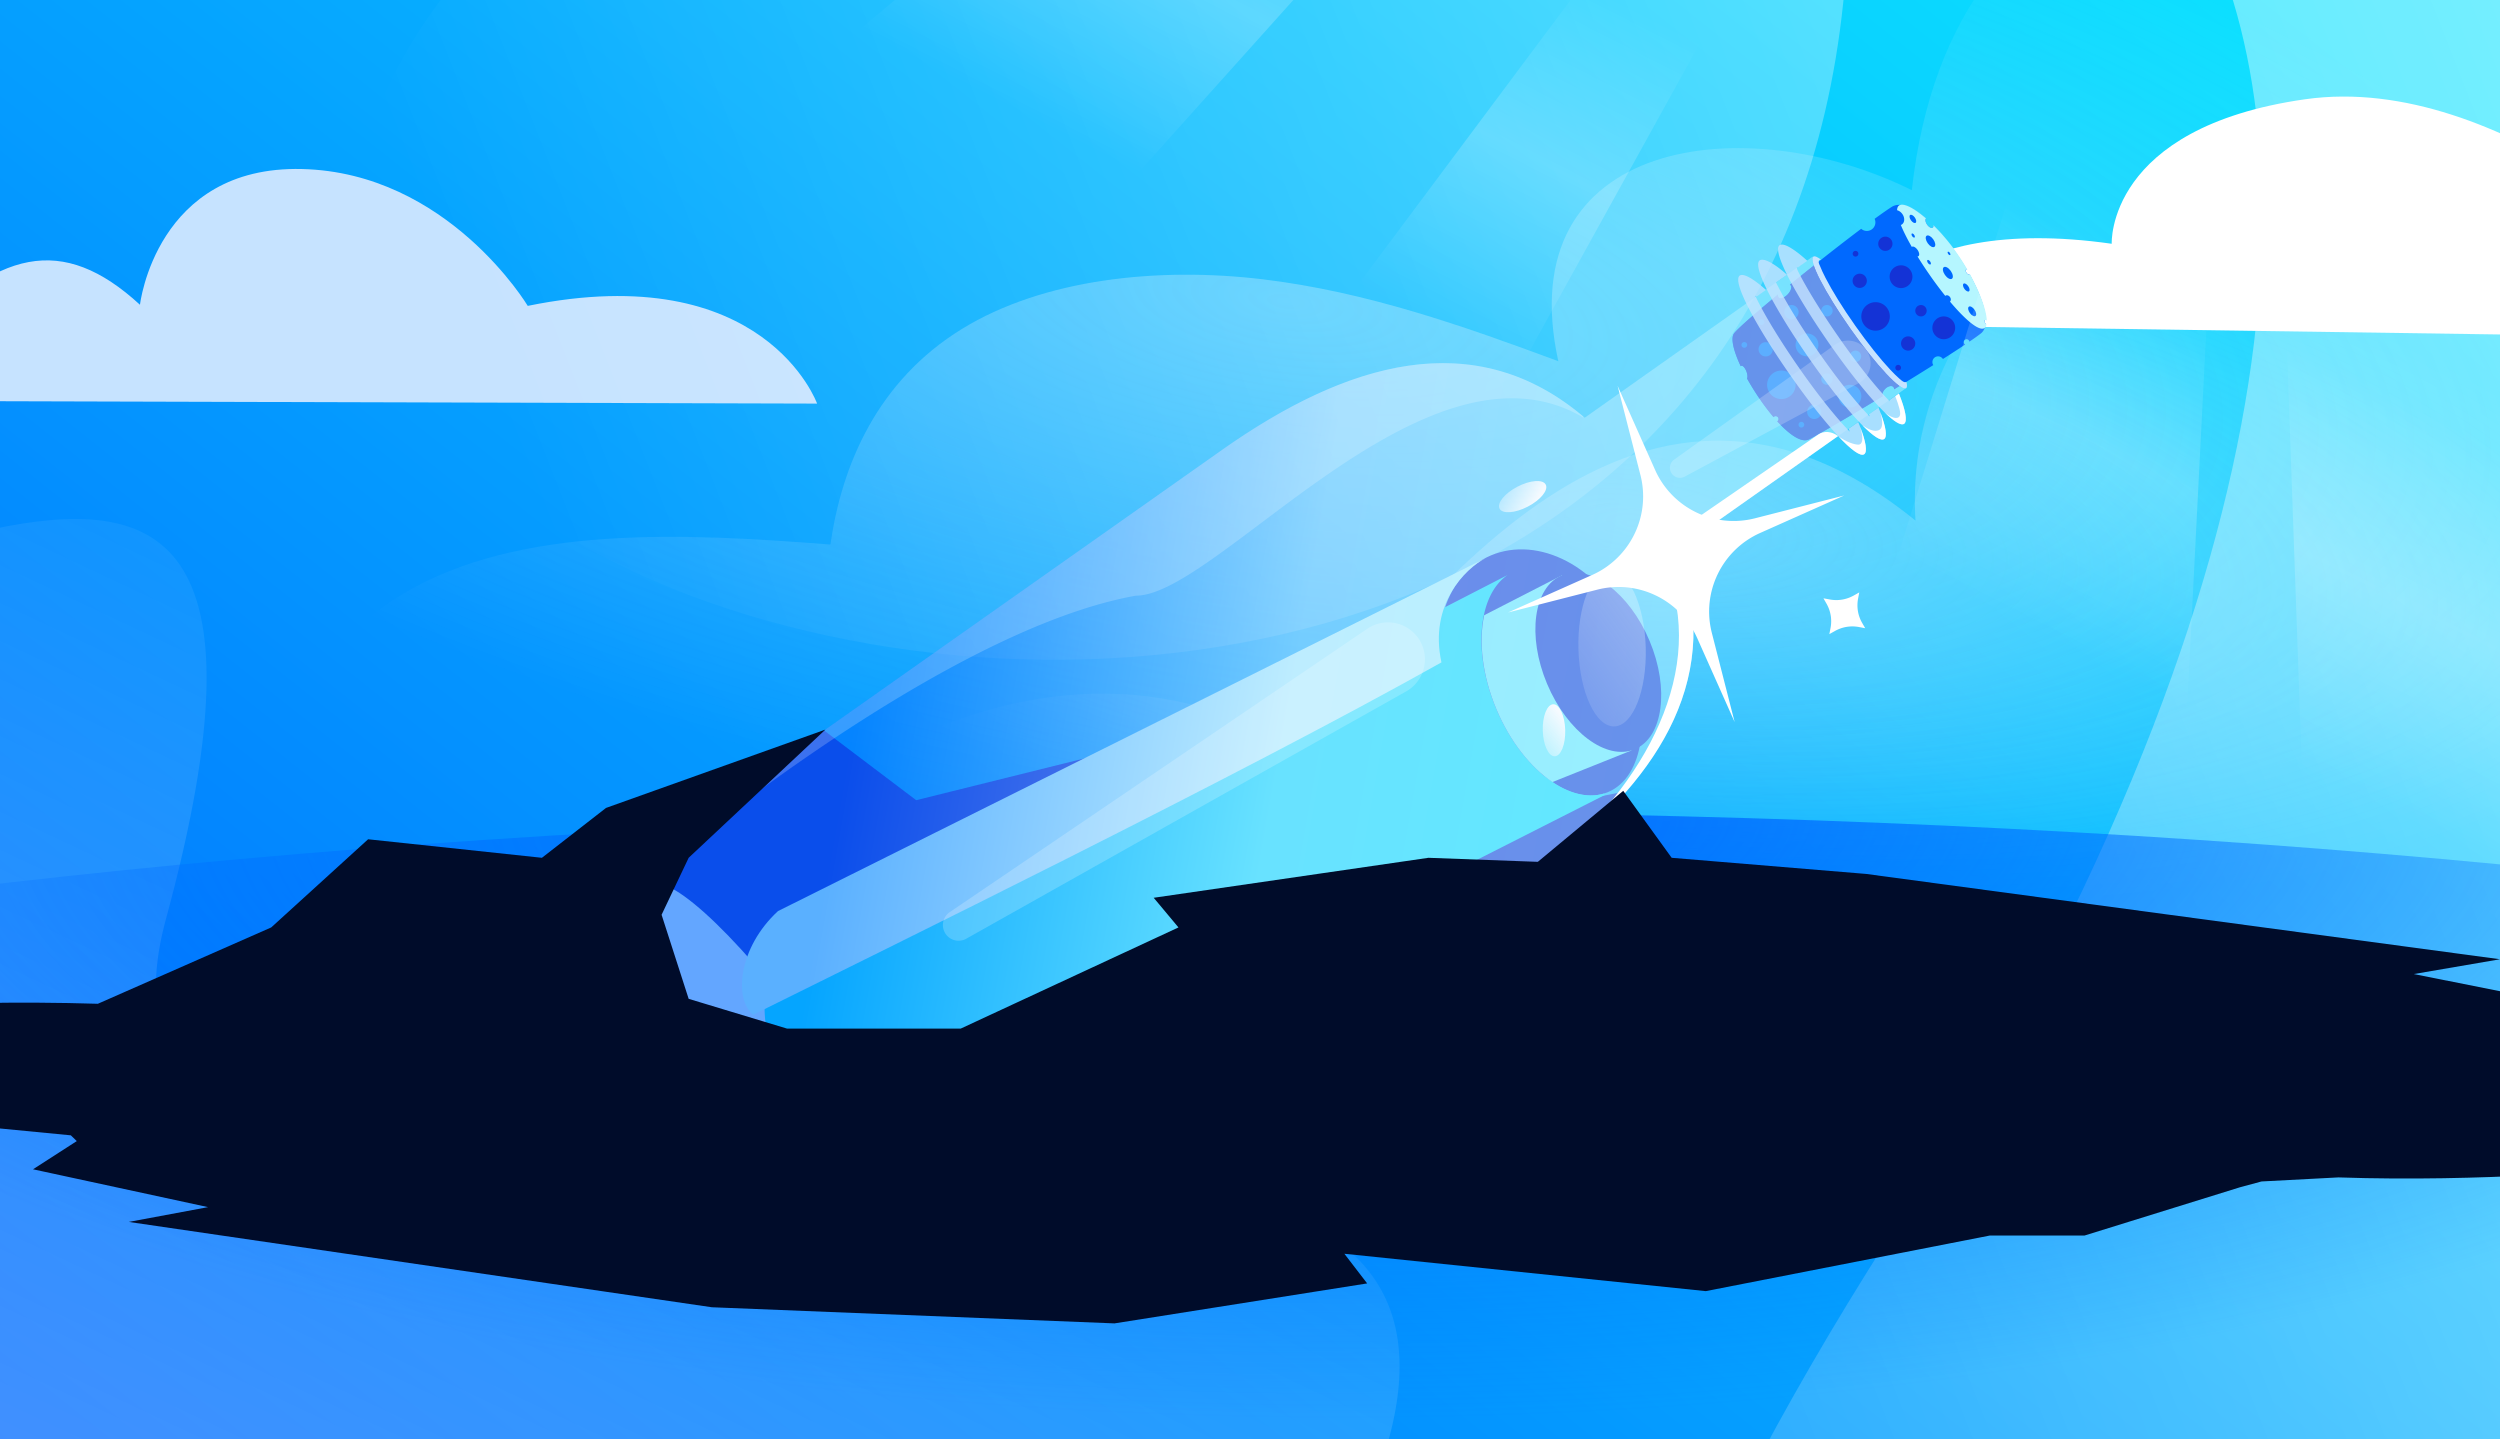 <?xml version="1.0" encoding="utf-8"?>
<svg xmlns="http://www.w3.org/2000/svg" fill="none" height="608" width="1056">
  <rect width="100%" height="100%" fill="#333333" stroke="none"/>
  <g clip-path="url(#a)">
    <path d="M0 0h1056v608H0z" fill="url(#b)"/>
    <path d="M1056-26C963-87 824.5-73 807.559 80.33 737.5 45.5 637.5 58 658.23 152.576c-39.927-14.804-80.887-29.343-125.002-34.618-44.123-5.275-92.53-.13-126.859 20.964-35.603 21.873-50.753 57.145-55.598 91.108-62.06-4.88-131.4-8.29-180.047 20.521-31.15 18.445-47.574 46.802-70.284 71.029S38.107 359.613 2 363h1053.99V-25.988z" fill="url(#c)" opacity=".3"/>
    <path d="M545.807 314.827c41.571-32.748 135.693-198.826 263.292-94.928-.014 0 .014 0 0 0q-.021 0 0 0C800.5 80.501 1006-8.499 1103 103.012c-1.05-.011 1.05 0 0 0v281.989H287s126-146 258.807-70.174" fill="url(#d)" opacity=".3"/>
    <path d="M1143.66 116.208s-85.92-86.252-169.995-74.276c-84.073 11.976-81.676 61.039-81.676 61.039C798.327 89.641 781 137.277 781 137.277l478.4 6.965s-40.28-70.015-115.74-28.034" fill="#fff"/>
    <path d="M222.923 129.21s-33.691-56.322-95.378-57.815-68.42 57.338-68.42 57.338c-32.727-30.066-60.31-23.583-97.179 16.642-44.627-.13-70.948 23.782-70.948 23.782l454.145 1.323s-22.134-61.76-122.239-41.27z" fill="#C6E3FF"/>
    <path d="M780.426-23.802c8.97-199.899 378.414-20.152 16.445 548.042-361.973 568.19 4.226 800.05 635.979 709.78L954.531-366.316-194.324-251.305c461.341-23.386 950.149-133.538 510.226 140.173-549.903 342.139 440.147 630.593 464.524 87.33" fill="url(#e)" opacity=".5"/>
    <path d="M70.101 388.178C159.508 59.549-125.83 328.127-199.37 237.555L170.535 1475.18l487.793-48.84c-69.439-38.71-377.799-334.12-119.026-723.847 258.772-389.73-538.32-60.256-469.2-314.315" fill="url(#f)" opacity=".3"/>
    <path d="M1696 567.5C1696 691.488 1190.31 792 566.5 792-57.306 792-563 691.488-563 567.5S-57.306 343 566.5 343C1190.31 343 1696 443.512 1696 567.5" fill="url(#g)"/>
    <path d="m387 338-39-29.5L44 448h604.094L686 334.383l-108.905 21.756L467.5 318z" fill="#1433D6"/>
    <path clip-rule="evenodd" d="M813.5 92.329c-5.58-4.834-10.889-7.213-14.474-4.91-1.797 1.155-4.261 2.88-7.188 5.013a3.611 3.611 0 0 1-5.676 4.21c-8.918 6.711-20.176 15.56-30.113 23.637a1 1 0 0 1 .265.176c.725.685.202 2.415-1.167 3.865-1.369 1.449-3.067 2.07-3.792 1.385-.312-.295-.393-.784-.274-1.36-9.201 7.582-16.526 13.942-18.517 16.33-1.717 2.06-.318 7.554 2.728 14.036a.55.55 0 0 1 .233-.174c.624-.231 1.598.844 2.176 2.402.453 1.219.529 2.373.242 2.927 3.143 5.656 7.156 11.558 11.204 16.317a1.204 1.204 0 1 1 1.578 1.795c5.218 5.73 10.313 9.255 13.488 7.589 4.353-2.283 17.2-9.807 31.03-18.179-.395-.779.029-2.085 1.068-3.117 1.18-1.171 2.705-1.546 3.408-.838.252.254.364.614.349 1.024a1414 1414 0 0 0 16.554-10.239 2.407 2.407 0 1 1 4.068-2.575c3.508-2.234 6.7-4.306 9.391-6.109a1.203 1.203 0 1 1 1.791-1.211c2.01-1.371 3.654-2.545 4.832-3.461 1.175-.914 1.818-2.337 2.014-4.139a3 3 0 0 1-.106-.141c-.392-.558-.483-1.169-.204-1.365.097-.069.227-.077.372-.036-.099-4.964-2.82-12.055-6.869-19.293l-.029.023c-.279.196-.823-.098-1.215-.656s-.483-1.17-.204-1.366a.38.38 0 0 1 .265-.057c-3.984-6.731-9.007-13.428-14.034-18.504.015.376-.086.678-.314.838-.544.382-1.604-.19-2.368-1.279-.705-1.003-.911-2.095-.512-2.558" fill="#0069FF" fill-rule="evenodd"/>
    <path clip-rule="evenodd" d="M804.53 161.726c-16.417-9.437-30.728-35.822-36.743-50.861-3.97 3.143-7.952 6.335-11.741 9.415a1 1 0 0 1 .265.176c.725.685.203 2.415-1.167 3.865-1.369 1.449-3.067 2.069-3.792 1.385-.312-.295-.392-.784-.274-1.36-9.201 7.582-16.526 13.942-18.516 16.33-1.718 2.06-.319 7.554 2.727 14.036a.55.55 0 0 1 .233-.174c.624-.231 1.598.844 2.176 2.402.453 1.219.529 2.372.242 2.927 3.143 5.656 7.156 11.557 11.204 16.317a1.204 1.204 0 1 1 1.578 1.795c5.218 5.729 10.313 9.255 13.489 7.589 4.352-2.283 17.2-9.807 31.03-18.179-.396-.78.028-2.085 1.067-3.117 1.18-1.171 2.705-1.546 3.408-.839.252.255.364.614.349 1.025 1.49-.908 2.982-1.821 4.465-2.732" fill="#1433D6" fill-rule="evenodd"/>
    <path d="M831.081 113.968a96 96 0 0 0-4.247-6.708c-3.254-4.694-6.791-8.83-10.165-12.15.069.478-.023.868-.293 1.058-.544.381-1.604-.191-2.368-1.28-.748-1.065-.935-2.23-.431-2.636-5.215-4.504-9.646-6.68-11.416-5.453-.54.375-.806 1.06-.829 2.005.817.204 1.636.765 2.231 1.613 1.103 1.571 1.019 3.531-.186 4.377q-.219.153-.462.245c1.081 2.674 2.671 5.83 4.635 9.256l.042-.032c.544-.382 1.604.19 2.368 1.278s.942 2.28.398 2.662a.68.68 0 0 1-.405.118 175 175 0 0 0 4.985 7.589 164 164 0 0 0 6.748 9.072 1 1 0 0 1 .109-.089c.544-.382 1.388-.117 1.886.592.474.674.463 1.508-.008 1.916 6.542 7.772 12.361 12.699 14.595 11.151.409-.284.682-.78.829-1.46a2.2 2.2 0 0 1-.488-.508c-.392-.558-.483-1.17-.204-1.366.192-.134.509-.038.815.217-.116-4.189-2.772-11.754-7.19-19.783a.4.4 0 0 1-.151.261c-.279.196-.823-.098-1.215-.656-.392-.559-.483-1.17-.204-1.366.151-.106.38-.068.621.077" fill="#B5F6FF"/>
    <path clip-rule="evenodd" d="M774.111 131.251a2.407 2.407 0 1 1-4.815 0 2.407 2.407 0 0 1 4.815 0m-6.018 14.442a4.814 4.814 0 1 1-9.629.001 4.814 4.814 0 0 1 9.629-.001m-31.292 1.204a1.204 1.204 0 1 0 0-2.408 1.204 1.204 0 0 0 0 2.408m24.071 33.699a1.204 1.204 0 1 0 0-2.407 1.204 1.204 0 0 0 0 2.407m20.461-8.425a4.814 4.814 0 1 0 0-9.627 4.814 4.814 0 0 0 0 9.627m-22.868-9.628a6.018 6.018 0 1 1-12.036 0 6.018 6.018 0 0 1 12.036 0m13.239 0a2.407 2.407 0 1 0 0-4.815 2.407 2.407 0 0 0 0 4.815m12.035-9.628a2.407 2.407 0 1 0 0-4.814 2.407 2.407 0 0 0 0 4.814m-38.513-16.85a1.203 1.203 0 1 1-2.408 0 1.203 1.203 0 0 1 2.408 0m21.062 40.921a3.01 3.01 0 1 0 0-6.019 3.01 3.01 0 0 0 0 6.019m-17.451-29.487a3.009 3.009 0 1 1-6.017-.001 3.009 3.009 0 0 1 6.017.001m7.823-12.638a3.009 3.009 0 1 0 0-6.017 3.009 3.009 0 0 0 0 6.017" fill="#0069FF" fill-rule="evenodd"/>
    <path clip-rule="evenodd" d="M796.376 105.977a3.009 3.009 0 1 0 0-6.018 3.009 3.009 0 0 0 0 6.018m-12.637 2.407a1.204 1.204 0 1 0-.001-2.407 1.204 1.204 0 0 0 .001 2.407m24.071 8.425a4.814 4.814 0 1 1-9.627 0 4.814 4.814 0 0 1 9.627 0m18.053 21.664a4.815 4.815 0 1 1-9.63-.002 4.815 4.815 0 0 1 9.63.002m-33.7 1.203a6.018 6.018 0 1 0 0-12.035 6.018 6.018 0 0 0 0 12.035m21.664-8.425a2.407 2.407 0 1 1-4.814 0 2.407 2.407 0 0 1 4.814 0m-10.832 24.071a1.204 1.204 0 1 1-2.408 0 1.204 1.204 0 0 1 2.408 0m3.009-7.221a3.009 3.009 0 1 0 0-6.018 3.009 3.009 0 0 0 0 6.018m-17.451-29.487a3.009 3.009 0 1 1-6.018 0 3.009 3.009 0 0 1 6.018 0" fill="#1433D6" fill-rule="evenodd"/>
    <path clip-rule="evenodd" d="M809.159 94.108c.455-.32.306-1.318-.334-2.229-.639-.911-1.527-1.39-1.983-1.07s-.306 1.317.333 2.228c.64.912 1.528 1.391 1.984 1.071m7.933 10.164c.648-.455.436-1.874-.474-3.17s-2.172-1.978-2.82-1.523-.436 1.874.474 3.17 2.172 1.978 2.82 1.523m16.938 26.543c.764 1.088.942 2.279.398 2.661s-1.604-.19-2.368-1.278-.942-2.28-.398-2.662 1.604.191 2.368 1.279m-2.331-7.761c.448-.314.301-1.296-.328-2.192s-1.503-1.368-1.951-1.054-.301 1.297.328 2.193 1.503 1.368 1.951 1.053m-7.695-8.615c.948 1.349 1.169 2.828.494 3.301s-1.99-.236-2.937-1.586c-.948-1.349-1.169-2.827-.494-3.301s1.99.236 2.937 1.586m-.251-6.708c.191-.134.129-.552-.139-.933s-.639-.582-.83-.448-.128.552.14.933c.267.381.639.582.829.448m-8.466 2.7c.359.512.443 1.072.187 1.251-.256.18-.754-.089-1.113-.601-.36-.511-.443-1.071-.188-1.251.256-.179.755.09 1.114.601m-6.574-10.114c.229-.16.154-.66-.167-1.118-.321-.457-.766-.697-.994-.537-.229.16-.154.661.167 1.118s.766.697.994.537" fill="#0069FF" fill-rule="evenodd"/>
    <ellipse cx="332.713" cy="456.171" fill="#C6E3FF" rx="100.667" ry="18.963" transform="rotate(54.816 332.713 456.171)"/>
    <ellipse cx="650.259" cy="280.366" fill="#1433D6" rx="39.935" ry="50.16" transform="rotate(-26.447 650.259 280.366)"/>
    <ellipse cx="659.696" cy="287.986" fill="#1433D6" rx="29.944" ry="50.523" transform="rotate(-22.79 659.696 287.986)"/>
    <path d="M677.635 335.161c-15.092 4.692-35.145-10.819-45.604-35.712-10.027-23.865-7.722-47.994 4.747-56.549L342.09 394.462a18.3 18.3 0 0 0-4.877 1.29c-15.246 6.406-18.844 32.453-8.036 58.178s31.93 41.386 47.177 34.98a18.2 18.2 0 0 0 3.414-1.89l298.117-151.229z" fill="#0BE1FF"/>
    <path d="m626.933 259.867 32.805-16.834 29.377 73.964-33.374 13.349c-9.182-6.172-17.886-17.034-23.654-30.761-5.999-14.278-7.56-28.655-5.154-39.718" fill="#75EEFF"/>
    <path d="M627.491 235.761 328.629 384.839c-16.763 15.456-18.725 37.174-10.506 43.805 56.123-27.882 204.211-100.361 290.747-148.853-5.364-24.639 10.179-39.62 18.621-44.03" fill="#B5F6FF"/>
    <ellipse cx="675.123" cy="279.757" fill="#1433D6" rx="23.472" ry="39.831" transform="rotate(-22.79 675.123 279.757)"/>
    <g opacity=".5">
      <path d="m805.292 163.826.111-.079-.034-.048a1 1 0 0 1-.077.127" fill="url(#h)"/>
      <path d="M804.928 164.083c-2.533.765-12.746-10.25-23.258-25.16-10.542-14.953-17.494-28.307-15.869-30.376l-.116-.162-96.3 68.058c-46.587-39.823-100.831-23.32-153.222 13.616L259.636 370.91l.146.207c-11.524 9.709 6.994 56.926 41.901 106.438 35.374 50.177 74.184 83.71 86.683 74.898q.735-.518 1.328-1.214l254.572-179.474c52.391-36.936 86.16-82.482 64.304-139.741z" fill="url(#i)"/>
    </g>
    <path d="m311.065 334.655-11.151 15.042c29.334-22.887 115.541-86.656 179.931-98.09 12.007 0 30.651-14.011 52.654-30.545 40.851-30.7 93.28-70.099 136.303-44.676q-.023-.24-.048-.479c-46.445-39.137-100.435-22.616-152.589 14.152zm88.189 59.542a6.62 6.62 0 0 1 1.932-8.929l176.377-119.679c7.357-4.992 17.394-2.825 22.035 4.759 4.61 7.531 2.045 17.385-5.653 21.713L408.146 396.516a6.62 6.62 0 0 1-8.892-2.319m306.74-194.389a4.24 4.24 0 0 1 1.152-5.661l67.874-48.489c4.511-3.223 10.809-1.942 13.704 2.786 2.865 4.681 1.207 10.808-3.627 13.405l-73.479 39.482a4.24 4.24 0 0 1-5.624-1.523" fill="#fff" opacity=".2"/>
    <path d="M681.886 306.836c7.849-.224 13.791-15.148 13.271-33.333s-7.303-32.745-15.152-32.52-13.791 15.147-13.271 33.332 7.303 32.745 15.152 32.521" fill="url(#j)" opacity=".3"/>
    <path d="M656.719 319.459c2.62-.075 4.604-5.056 4.43-11.126-.173-6.07-2.438-10.93-5.058-10.855s-4.603 5.056-4.429 11.126 2.437 10.93 5.057 10.855" fill="url(#k)"/>
    <path d="M633.41 214.847c1.209 2.326 6.556 1.941 11.945-.859 5.388-2.8 8.776-6.955 7.568-9.281s-6.557-1.941-11.945.859-8.777 6.955-7.568 9.281" fill="url(#l)"/>
    <g clip-rule="evenodd" fill="#C6E3FF" fill-rule="evenodd" opacity=".8">
      <path d="m798.201 169.512-.172-.448 4.059-2.824c2.77 6.856 3.726 11.726 2.201 12.783-3.401 2.358-18.078-14.398-31.952-34.413s-24.004-38.688-20.603-41.046c1.609-1.115 6.006 1.453 11.662 6.586l-4.039 2.847-.357.005c0 .5.246 1.11.838 2.261 3.71 7.209 9.584 16.692 16.456 26.604 6.862 9.9 13.866 18.909 19.505 25.097a99 99 0 0 0 2.402 2.548m1.986 7.549s.001-.027.008-.072c-.003.051-.008.072-.008.072m-47.846-68.972q-.001-.002.043.009z"/>
      <path d="M789.416 175.003q.187.474.36.928a99 99 0 0 1-2.402-2.548c-5.638-6.188-12.642-15.196-19.505-25.097-6.872-9.912-12.746-19.395-16.456-26.604-.592-1.151-.876-1.572-1.213-2.38l4.652-3.232c-5.534-4.982-9.958-7.185-11.542-6.087-3.402 2.358 6.728 21.031 20.602 41.046s28.551 36.771 31.952 34.413c1.56-1.081.524-6.152-2.393-13.257zm2.346 8.477s.001-.027.009-.072zm-47.846-68.972.043.009z"/>
      <path d="M780.866 181.108q.255.638.485 1.242a99 99 0 0 1-2.402-2.548c-5.638-6.188-12.642-15.197-19.505-25.097-6.872-9.912-12.746-19.395-16.456-26.604a91 91 0 0 1-1.578-3.213q.248.208.503.429l4.048-2.854c-5.373-4.782-9.524-7.137-11.076-6.061-3.401 2.358 6.728 21.031 20.602 41.046s28.551 36.771 31.952 34.413c1.583-1.097.493-6.304-2.525-13.575zm2.472 8.791s0-.027.008-.072zm-47.847-68.972q0-.002.043.009z"/>
    </g>
    <path clip-rule="evenodd" d="M771.091 117.373c-.98-1.903-1.736-3.542-2.261-4.879-1.612-3.102.308-2.879.467-2.735-1.611-1.249-2.778-1.754-3.348-1.352-2.137 1.507 4.902 15.169 15.722 30.517s21.323 26.568 23.46 25.061c.47-.331.496-1.249.137-2.644-.918.391-1.786-.37-3.018-1.443-1.083-.943-2.373-2.206-3.835-3.768-4.149-4.432-9.41-10.981-14.777-18.593s-9.767-14.768-12.547-20.164m-3.114-7.981q-.001-.001-.003.044zm36.865 52.34.043.012-.01-.002z" fill="#C6E3FF" fill-rule="evenodd"/>
    <path clip-rule="evenodd" d="M656.594 362.633c45.163-35.247 72.066-77.98 51.978-130.609l67.862-47.85c5.321 5.684 9.406 8.794 11.004 7.686 1.432-.992.677-5.346-1.713-11.548 1.579 5.007 1.024 7.507-.781 7.507-1.368 0-4.864-.883-8.792-3.783-2.389-1.763-5.654-2.193-8.099-.51l-64.53 44.431c-2.606 1.794-3.342 5.299-1.927 8.128 20.616 41.242-2.808 91.049-45.002 126.548m130.11-182.961c4.413 4.447 7.751 6.745 9.159 5.769 1.398-.969.711-5.143-1.547-11.112 1.225 4.626.858 6.871-.947 7.473-1.806.601-4.148-.388-6.665-2.13m9.352-5.501c3.952 3.84 6.925 5.757 8.232 4.851 1.525-1.057.569-5.928-2.201-12.784l-1.521 1.121c1.608 4.192 2.53 7.261 1.829 8.425-.972 1.613-3.827.518-6.339-1.613" fill="#fff" fill-rule="evenodd"/>
    <path clip-rule="evenodd" d="m1077.13 450.069 10.26-4.005-7.54-6.732 20.1-11.906-80.38-15.985 36.42-6.251-267.756-36.043-82.121-6.813-20.46-28.284-36.079 29.987-46.22-1.703L487.32 379.22l10.463 12.524-91.955 42.729h-73.416l-41.523-12.564-11.434-35.504 11.434-24.071 57.77-54.16-92.673 33.097-27.08 21.063-73.416-7.824-40.921 37.234-73.232 32.254c-67.136-2.094-127.805 3.428-127.805 3.428l4.977 3.999-80.561 3.048-13.921 3.048-15.502-.946-35.763 4.564 64.275 14.93-16.24 3.259 209.129 20.239 2.508 2.435-18.485 11.906 73.939 15.985-33.507 6.251 246.302 36.043L470.748 559l106.736-16.886-9.625-12.524 152.65 15.783 119.924-23.47h40.029l65.636-20.377 9.149-2.477 32.482-1.713c61.761 2.094 117.561-3.428 117.561-3.428l-4.58-3.999 74.11-3.048 12.8-3.048 14.26.946 32.9-4.564-59.12-14.931 14.94-3.258z" fill="#000C2A" fill-rule="evenodd"/>
    <path d="m699.118 198.5-7.916-17.75-7.916-17.75 4.815 18.825 4.815 18.824a36.27 36.27 0 0 1-2.489 24.85 36.3 36.3 0 0 1-17.927 17.383l-17.75 7.916-17.75 7.916 18.825-4.815 18.824-4.815a36.27 36.27 0 0 1 24.85 2.489 36.3 36.3 0 0 1 17.383 17.927l7.916 17.75 7.916 17.75-4.815-18.825-4.815-18.824a36.27 36.27 0 0 1 2.489-24.85 36.3 36.3 0 0 1 17.927-17.383l17.75-7.916 17.75-7.916-18.824 4.815-18.825 4.815a36.27 36.27 0 0 1-24.85-2.489 36.3 36.3 0 0 1-17.383-17.927m83.911 53.039 1.166-.658 1.165-.658-.26 1.349-.26 1.35a15.2 15.2 0 0 0-.059 5.172 14.6 14.6 0 0 0 1.714 4.88l.68 1.191.68 1.19-1.32-.248-1.32-.249a15.1 15.1 0 0 0-5.165-.07c-1.7.272-3.357.854-4.886 1.698l-1.224.684-1.225.684.261-1.349.26-1.35c.32-1.716.33-3.472.059-5.172a14.9 14.9 0 0 0-1.715-4.88l-.68-1.191-.68-1.19 1.368.25 1.368.251c1.716.32 3.47.329 5.176.042a15.1 15.1 0 0 0 4.878-1.717z" fill="#fff"/>
    <path d="M1260.15 762.603 973.307-56.072l-14.712-6.41 25.002 705.736z" fill="url(#m)"/>
    <path d="m908.22 606.841 34.177-673.53-42.116-18.351-187.385 607.932z" fill="url(#n)"/>
    <path d="M702.46-174.086 255.019 324.712 81 249.972l543.913-457.847z" fill="url(#o)"/>
    <path d="m492.163 426.713 308.532-557.996-29.674-12.929-389.726 522.231z" fill="url(#p)"/>
  </g>
  <defs>
    <linearGradient gradientUnits="userSpaceOnUse" id="b" x1="0" x2="673" y1="622.5" y2="-228.5">
      <stop stop-color="#0069FF"/>
      <stop offset="1" stop-color="#0BE1FF"/>
    </linearGradient>
    <linearGradient gradientUnits="userSpaceOnUse" id="e" x1="1123.5" x2="206.13" y1="-197.999" y2="161.677">
      <stop stop-color="#fff"/>
      <stop offset="1" stop-color="#fff" stop-opacity="0"/>
    </linearGradient>
    <linearGradient gradientUnits="userSpaceOnUse" id="f" x1="-21.001" x2="215.178" y1="694.001" y2="191.382">
      <stop stop-color="#fff"/>
      <stop offset="1" stop-color="#fff" stop-opacity="0"/>
    </linearGradient>
    <linearGradient gradientUnits="userSpaceOnUse" id="h" x1="738.004" x2="355.637" y1="362.935" y2="294.909">
      <stop stop-color="#B5F6FF"/>
      <stop offset=".52" stop-color="#C6E3FF"/>
      <stop offset=".982" stop-color="#0069FF"/>
    </linearGradient>
    <linearGradient gradientUnits="userSpaceOnUse" id="i" x1="738.004" x2="355.637" y1="362.935" y2="294.909">
      <stop stop-color="#B5F6FF"/>
      <stop offset=".52" stop-color="#C6E3FF"/>
      <stop offset=".982" stop-color="#0069FF"/>
    </linearGradient>
    <linearGradient gradientUnits="userSpaceOnUse" id="j" x1="680.005" x2="622.476" y1="240.983" y2="282.234">
      <stop stop-color="#F5FAFF"/>
      <stop offset="1" stop-color="#F5FAFF" stop-opacity="0"/>
    </linearGradient>
    <linearGradient gradientUnits="userSpaceOnUse" id="k" x1="656.091" x2="636.889" y1="297.478" y2="311.247">
      <stop stop-color="#F5FAFF"/>
      <stop offset="1" stop-color="#F5FAFF" stop-opacity="0"/>
    </linearGradient>
    <linearGradient gradientUnits="userSpaceOnUse" id="l" x1="652.923" x2="632.164" y1="204.707" y2="193.42">
      <stop stop-color="#F5FAFF"/>
      <stop offset="1" stop-color="#F5FAFF" stop-opacity="0"/>
    </linearGradient>
    <linearGradient gradientUnits="userSpaceOnUse" id="m" x1="679.21" x2="608.126" y1="-1.543" y2="137.862">
      <stop stop-color="#fff" stop-opacity="0"/>
      <stop offset=".48" stop-color="#fff" stop-opacity=".2"/>
      <stop offset="1" stop-color="#fff" stop-opacity="0"/>
    </linearGradient>
    <linearGradient gradientUnits="userSpaceOnUse" id="n" x1="679.21" x2="608.126" y1="-1.543" y2="137.862">
      <stop stop-color="#fff" stop-opacity="0"/>
      <stop offset=".48" stop-color="#fff" stop-opacity=".2"/>
      <stop offset="1" stop-color="#fff" stop-opacity="0"/>
    </linearGradient>
    <linearGradient gradientUnits="userSpaceOnUse" id="o" x1="679.21" x2="608.126" y1="-1.543" y2="137.862">
      <stop stop-color="#fff" stop-opacity="0"/>
      <stop offset=".48" stop-color="#fff" stop-opacity=".2"/>
      <stop offset="1" stop-color="#fff" stop-opacity="0"/>
    </linearGradient>
    <linearGradient gradientUnits="userSpaceOnUse" id="p" x1="679.21" x2="608.126" y1="-1.543" y2="137.862">
      <stop stop-color="#fff" stop-opacity="0"/>
      <stop offset=".48" stop-color="#fff" stop-opacity=".2"/>
      <stop offset="1" stop-color="#fff" stop-opacity="0"/>
    </linearGradient>
    <radialGradient cx="0" cy="0" gradientTransform="matrix(-32.521 229.276 -615.65 -87.324 543.592 127.569)" gradientUnits="userSpaceOnUse" id="c" r="1">
      <stop stop-color="#F9FAFE"/>
      <stop offset="1" stop-color="#F9FAFE" stop-opacity="0"/>
    </radialGradient>
    <radialGradient cx="0" cy="0" gradientTransform="matrix(-17.612 155.158 -446.798 -50.715 690 220.886)" gradientUnits="userSpaceOnUse" id="d" r="1">
      <stop stop-color="#F9FAFE"/>
      <stop offset="1" stop-color="#F9FAFE" stop-opacity="0"/>
    </radialGradient>
    <radialGradient cx="0" cy="0" gradientTransform="rotate(89.94 111.921 455.395)scale(256.348 725.102)" gradientUnits="userSpaceOnUse" id="g" r="1">
      <stop stop-color="#0069FF"/>
      <stop offset="1" stop-color="#0069FF" stop-opacity="0"/>
    </radialGradient>
    <clipPath id="a">
      <path d="M0 0h1056v608H0z" fill="#fff"/>
    </clipPath>
  </defs>
</svg>
